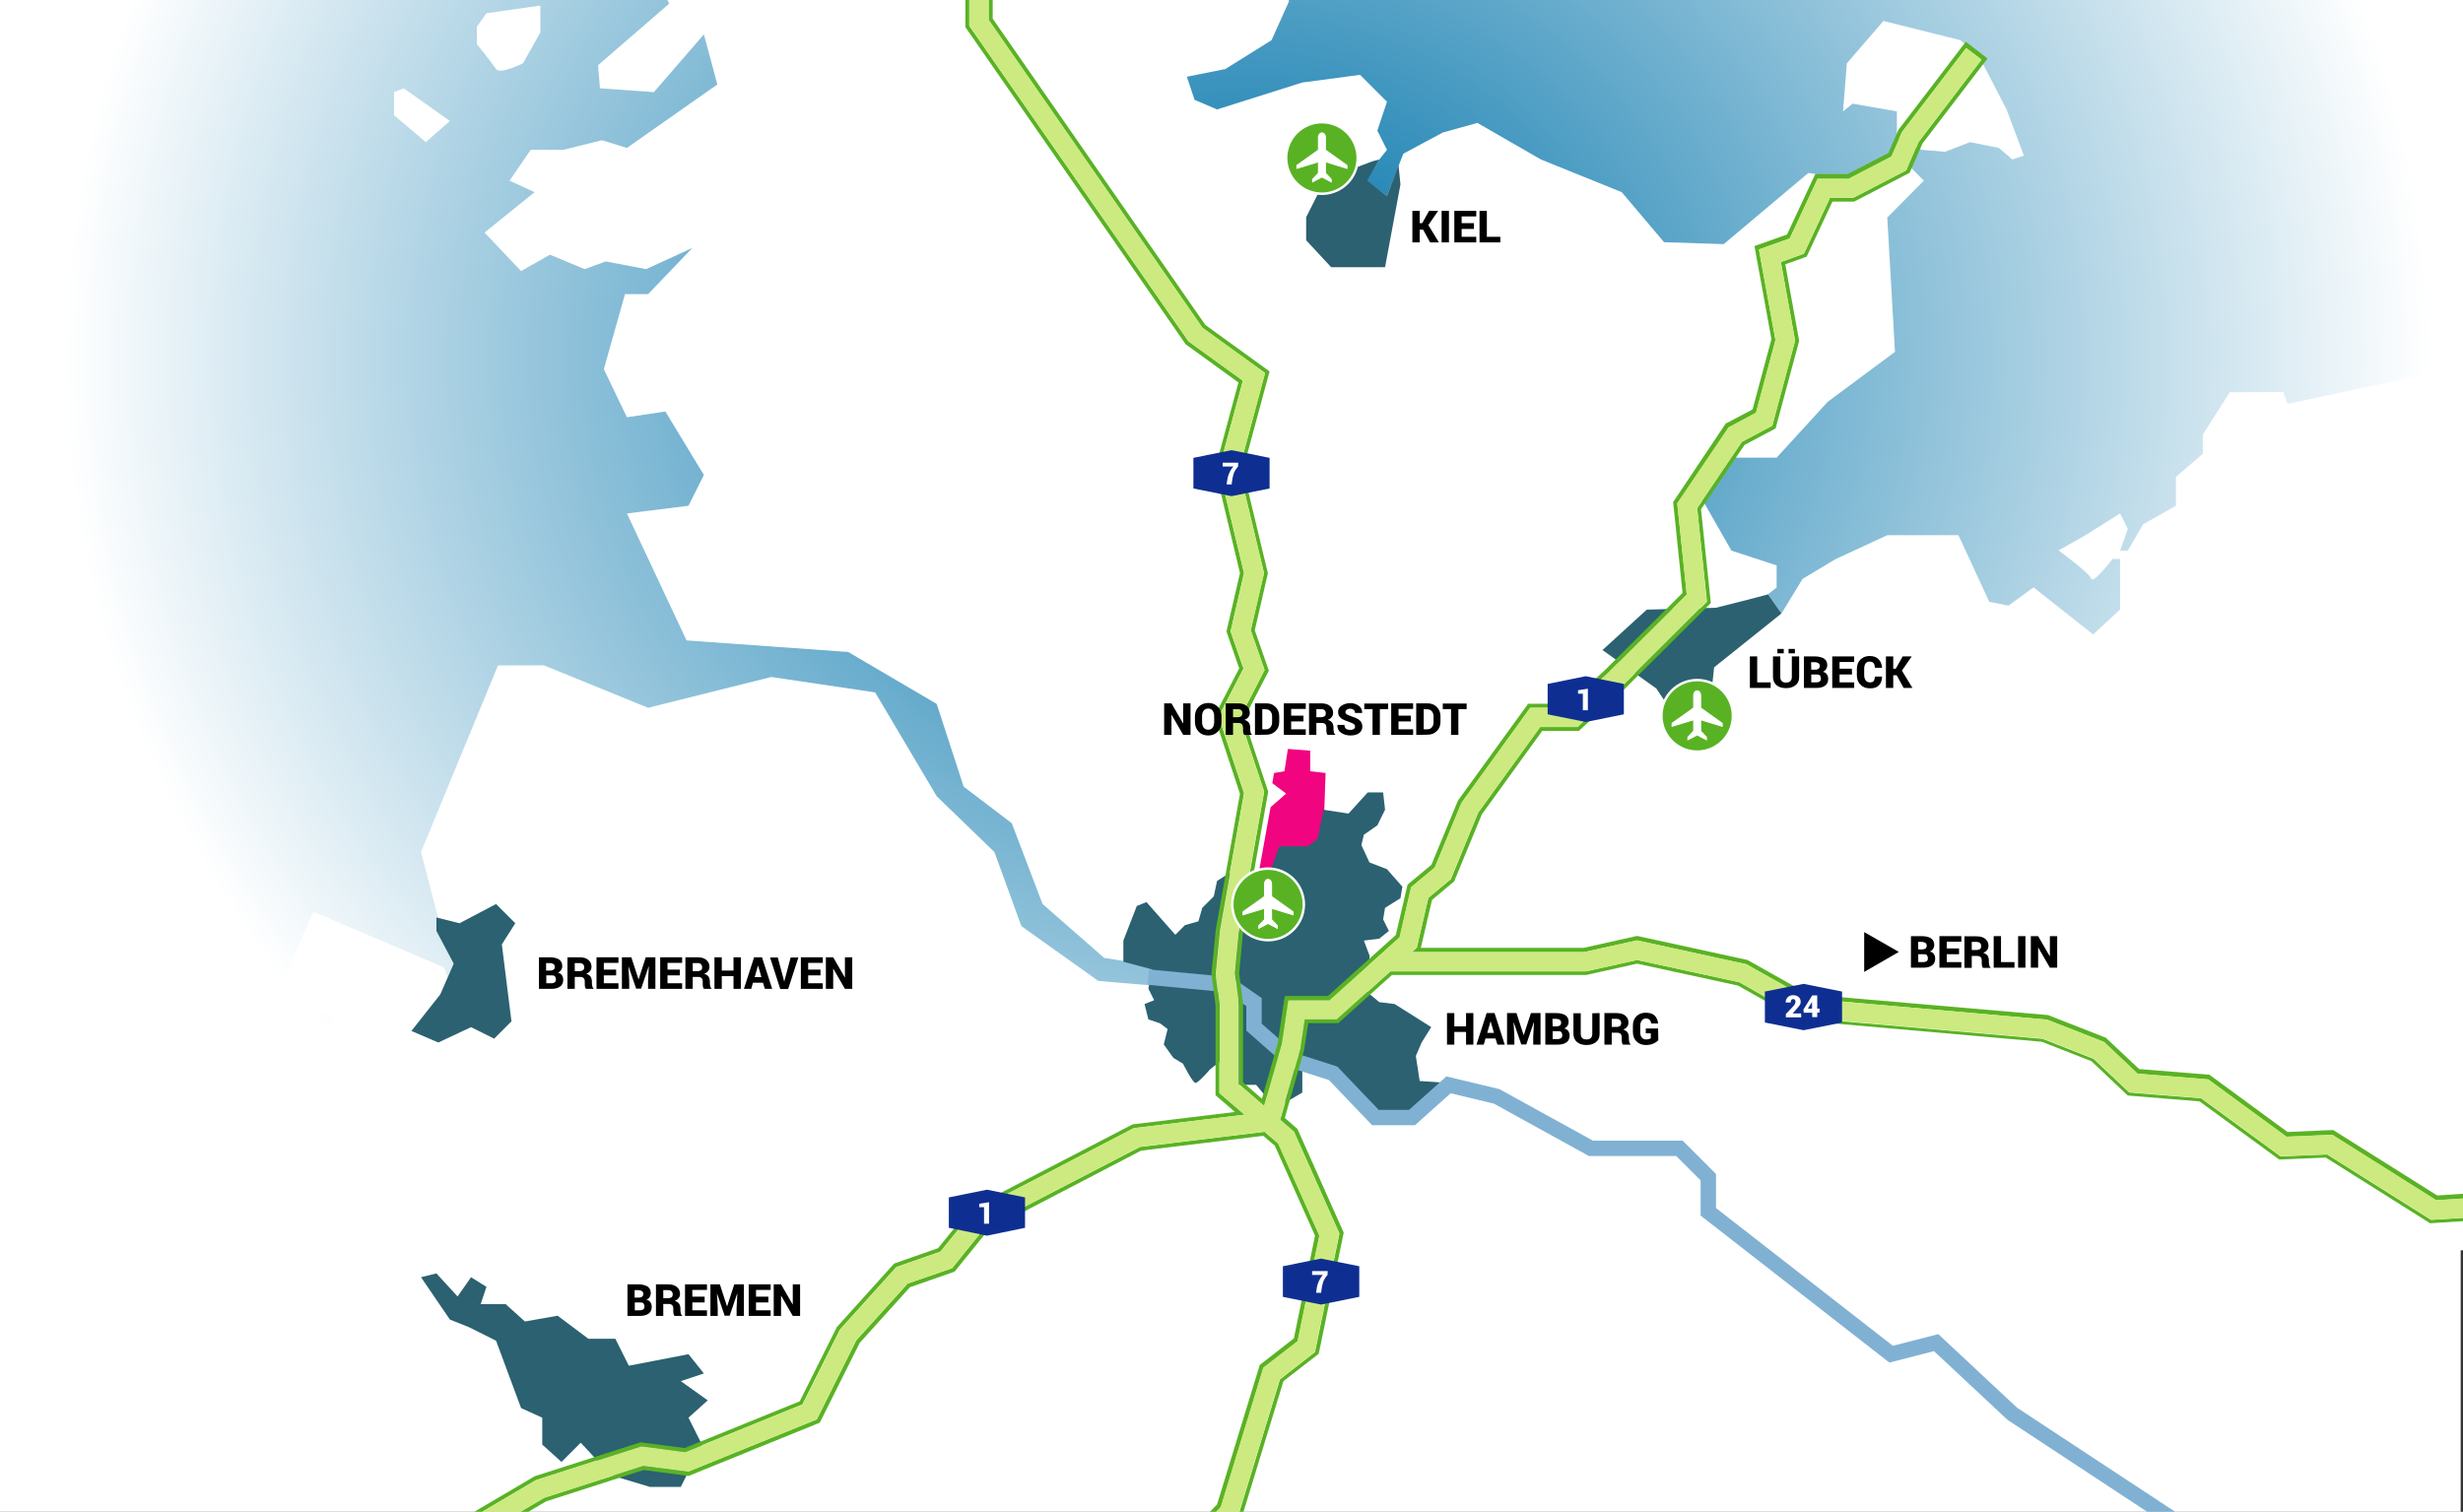 <?xml version="1.0" encoding="UTF-8"?><svg id="uuid-6d0de24e-79c1-40a9-a1a5-70eab6bcc235" xmlns="http://www.w3.org/2000/svg" xmlns:xlink="http://www.w3.org/1999/xlink" viewBox="0 0 1280 785.83"><rect x="0" y="0" width="1280" height="785.83" fill="#333333" stroke="none"/><defs><radialGradient id="uuid-ea02a0db-71ec-4139-b703-b8e8f853a905" cx="640" cy="185.64" fx="640" fy="185.64" r="559.07" gradientTransform="translate(-56.19) scale(1.1 1)" gradientUnits="userSpaceOnUse"><stop offset="0" stop-color="#000"/><stop offset=".03" stop-color="#0073aa"/><stop offset="1" stop-color="#fff"/></radialGradient></defs><rect id="uuid-c5844936-ad00-496c-95b6-a2dd6f4b16a5" x="-56.19" y="-278.61" width="1413.39" height="928.5" style="fill:url(#uuid-ea02a0db-71ec-4139-b703-b8e8f853a905); stroke-width:0px;"/><g id="uuid-ab6fb9aa-de5e-4e59-b930-49d79f792fe9"><path d="m1188.8,209.89l-2.1-6.1-27.9.1-14,22v10l-14,12v15l-17,9.6-8,13.7h-4l4-11.3-4-8-18,11.3-14,7.9s16,11.7,17,14.7,11-10.2,11-10.2h4v26.2l-14,13-31-24.5-13,9.5-10-2-16-34.6h-37l-27,12.5-17,10.2-11,18-7-10,4.5-3.5v-11.5l-23.5-7.7-15-26.3,15-22h23.5l26.5-29,35-26-4-69.8,19-19.2-9-9,3-9,5,2,12,1,13-5,15,3,7,6,6-2-9-24-14-27-10-9-40-10-19,22-2,25,5-4,23,4v14l5,1-6,12-19,9-26-4-44,37-31-1-22-26-42-17-33-19-18,5-20.5,11-2.5,6.4-6,15.6-10.8-8,6.8-11,4-5-5-10,5-15-14-14-30,4-44.3,14-11.7-5-4-12,20-4,24-15,9-20v-52l-22-1-1-6,11-8,12-7-9-8-3-25-21-15v15l-8,7-15-4-8-19-26-9-32-11v-16l-4-2-22,21-18,5-2,8-3-1,1-8,16-17,29-22,6-2s10,20,10,22,36,6,36,6l-17-28,21-2-9-10-3-29h-14l-21-14-5-12.3h-16l-25,8.3-7-5-5-9.1h17l19-17.9-10.8-11.5h-248s-9.2,29.4-9.2,35.2,5,61.3,5,61.3l-14,10-39,5-12,5-16-10-2.5-10-3.5-24,8-18,16-11-16-16.2-14,29.2-15,42-3,26-1,57,6-6,3-47,10-15,23,18,16-14,39-4,1,22,18,20,10,36,12,10,5.5,16,23.9,27.3-1.4,11.7h13l12,24-37,32,1,12,28,2,26-30,7,26-47,33-13-4-20,5h-17l-11,16,13,6-26,21,19,20,15-8.5,18,7.5,11-4,21,4,24-11-23,24h-12l-11,39,12,25,20-3,20,33-8,16-32,4,31,66,84,6,46,27,14,43,25,19,16,42,32,28,68,11v7l-71-6-40-28.5-14-38.5-30-29-32-54-54-8-64,16-54-22h-24l-40,97,10,38.5,14,21.5-6,17-6-17-68-29-20,46,30,8-18,52h-16l-38-28-6-26,30-8-44-92-82,7v389.5h1280V190.89l-90,19Z" style="fill:#fff; stroke-width:0px;"/><path d="m247.8,22.89s8,10,10,13c2,3,14-3,14-3l9-16V2.89l-28,4-5,7v9h0Z" style="fill:#fff; stroke-width:0px;"/><polygon points="204.8 47.89 204.8 59.89 221.3 73.89 233.8 62.89 209.8 45.89 204.8 47.89" style="fill:#fff; stroke-width:0px;"/></g><polygon points="688 427.69 688.9 401.79 680.9 400.89 680.9 390.19 669.3 389.29 667.5 400.89 662.1 401.79 661.2 407.09 668.4 412.49 660.3 419.59 653.2 458.89 682.6 463.29 688 427.69" style="fill:#f0047f; stroke-width:0px;"/><path id="uuid-6bf8dcc1-f9d5-4949-8857-b1f42346f73b" d="m718.8,411.89h-8l-10,11-13-2-3,15-5,4h-15l-5,14-5,2-16-2-6.3,4-1.7,8-6,6-2,7-7,2-5,5-15-17-5,2-7,18v11l15,4-2,10,3,6-5,2,2,8,6,2,4,3-2,8,5,7,5,3s5,10,6.5,10,7.5-7,7.5-7l5-4,3,4v8h16l5,6,10.5,3,8.5-5v-16l16,5,22,24h19l19-18-15-1-2-13,3-7,5-8-19-12-8-1-6-5v-10l1-9-3-8,8-1,5-4-3-6,1-6,8-5,1-6-8-9.1-9.1-3.5-4.2-9,1.3-5.4,7-4.9,4-8.1-1-9Z" style="fill:#2b6171; stroke-width:0px;"/><g id="uuid-e544992a-2817-427e-b679-17fa2d263244"><path d="m765.7,542.99h-3.8v-6.6h-6.1v6.6h-3.8v-16.4h3.8v6.9h6.1v-6.9h3.8v16.4h0Z" style="stroke-width:0px;"/><path d="m777.2,539.79h-5.2l-.9,3.2h-3.8l5.3-16.4h4.1l5.3,16.4h-3.8l-1-3.2Zm-4.3-2.9h3.5l-1.7-5.9h-.1l-1.7,5.9Z" style="stroke-width:0px;"/><path d="m788.1,526.59l3.7,11.4h.1l3.7-11.4h5v16.4h-3.8v-4.1l.4-7.5h-.1l-3.9,11.5h-2.6l-3.9-11.4h-.1l.4,7.4v4.1h-3.8v-16.4h4.9Z" style="stroke-width:0px;"/><path d="m803.1,542.99v-16.4h5.6c2,0,3.6.4,4.8,1.1,1.1.8,1.7,1.9,1.7,3.4,0,.8-.2,1.5-.6,2.1-.4.6-.9,1.1-1.7,1.4,1,.2,1.7.7,2.1,1.3s.7,1.4.7,2.3c0,1.6-.5,2.8-1.6,3.6s-2.6,1.2-4.6,1.2h-6.4Zm3.8-9.5h1.9c.9,0,1.5-.2,1.9-.5s.6-.8.6-1.4c0-.7-.2-1.2-.7-1.5s-1.1-.5-2-.5h-1.8l.1,3.9h0Zm0,2.5v4.1h2.6c.8,0,1.4-.2,1.8-.5s.6-.8.6-1.5-.2-1.2-.5-1.6c-.3-.4-.9-.5-1.7-.5h-2.8Z" style="stroke-width:0px;"/><path d="m831.3,526.59v10.8c0,1.9-.6,3.3-1.9,4.3s-2.9,1.5-4.9,1.5-3.7-.5-4.9-1.5-1.9-2.5-1.9-4.3v-10.7h3.8v10.7c0,1,.3,1.7.8,2.2s1.2.7,2.2.7c.9,0,1.7-.2,2.2-.7s.8-1.2.8-2.2v-10.7l3.8-.1h0Z" style="stroke-width:0px;"/><path d="m837.6,536.69v6.3h-3.8v-16.4h6.3c1.9,0,3.4.4,4.5,1.3,1.1.9,1.7,2.1,1.7,3.6,0,.8-.2,1.6-.7,2.2-.4.6-1.1,1.1-2,1.5,1,.3,1.7.8,2.2,1.4.4.7.7,1.5.7,2.5v1c0,.4.1.9.2,1.5s.3.9.7,1.2v.2h-3.9c-.3-.2-.5-.6-.6-1.2s-.1-1.1-.1-1.6v-1c0-.8-.2-1.4-.6-1.8s-1-.6-1.8-.6h-2.8v-.1h0Zm0-2.9h2.5c.8,0,1.3-.2,1.8-.5.4-.3.6-.8.6-1.5s-.2-1.2-.6-1.6-1-.6-1.8-.6h-2.5v4.2Z" style="stroke-width:0px;"/><path d="m861.8,540.69c-.6.7-1.4,1.2-2.4,1.7-1.1.5-2.4.8-4,.8-2,0-3.7-.6-4.9-1.9-1.3-1.2-1.9-2.9-1.9-4.8v-3.4c0-2,.6-3.6,1.8-4.8s2.8-1.9,4.8-1.9c2.1,0,3.7.5,4.7,1.5s1.6,2.3,1.8,4v.1h-3.6c-.1-.9-.4-1.5-.8-1.9-.4-.4-1.1-.7-2-.7s-1.6.4-2.1,1.1-.8,1.6-.8,2.7v3.4c0,1.1.3,2.1.8,2.7s1.3,1,2.2,1c.7,0,1.2-.1,1.6-.2.4-.1.7-.3.9-.4v-2.6h-2.6v-2.5h6.4l.1,6.1h0Z" style="stroke-width:0px;"/></g><polyline id="uuid-7f8710c9-3016-4de9-bb30-629141eac9e5" points="596.8 507.89 638.8 511.89 651.7 520.89 651.7 533.89 671 550.89 692.8 557.89 714.8 580.89 733.8 580.89 752.8 563.89 777.8 569.89 826.8 596.89 872.8 596.89 887.8 611.89 887.8 629.89 982.8 703.89 1006.2 697.89 1045.8 734.89 1203 838.39" style="fill:none; stroke:#80b1d3; stroke-width:8px;"/><path id="uuid-adea44c6-3c25-4366-a0c1-77d8af167dcf" d="m918.8,308.89c1,0-27,7-27,7l-36,1-23,21,28,20,12,18,16-10,2-19,35-28-7-10Z" style="fill:#2b6171; stroke-width:0px;"/><g id="uuid-958532f0-2d7f-44bd-8c76-5ba80ad74704"><path d="m913.2,354.69h7v2.9h-10.8v-16.4h3.8v13.5Z" style="stroke-width:0px;"/><path d="m935,341.19v10.7c0,1.9-.6,3.3-1.9,4.3s-2.9,1.5-4.9,1.5-3.7-.5-4.9-1.5-1.9-2.5-1.9-4.3v-10.7h3.8v10.7c0,1,.3,1.7.8,2.2s1.2.7,2.2.7c.9,0,1.7-.2,2.2-.7s.8-1.2.8-2.2v-10.7h3.8Zm-8-1.6h-3.3v-2.3h3.3v2.3Zm5.8,0h-3.3v-2.3h3.3v2.3Z" style="stroke-width:0px;"/><path d="m937.5,357.59v-16.4h5.6c2,0,3.6.4,4.8,1.1,1.1.8,1.7,1.9,1.7,3.4,0,.8-.2,1.5-.6,2.1-.4.6-.9,1.1-1.7,1.4,1,.2,1.7.7,2.1,1.3s.7,1.4.7,2.3c0,1.6-.5,2.8-1.6,3.6s-2.6,1.2-4.6,1.2h-6.4Zm3.8-9.5h1.9c.9,0,1.5-.2,1.9-.5s.6-.8.6-1.4c0-.7-.2-1.2-.7-1.5s-1.1-.5-2-.5h-1.8l.1,3.9h0Zm0,2.5v4.1h2.6c.8,0,1.4-.2,1.8-.5s.6-.8.6-1.5-.2-1.2-.5-1.6c-.3-.4-.9-.5-1.7-.5h-2.8Z" style="stroke-width:0px;"/><path d="m962.5,350.59h-6.5v4.1h7.6v2.9h-11.4v-16.4h11.4v2.9h-7.6v3.5h6.4l.1,3h0Z" style="stroke-width:0px;"/><path d="m978.1,351.79h0c-.1,2-.6,3.4-1.7,4.5s-2.6,1.5-4.6,1.5-3.7-.6-4.9-1.9c-1.3-1.2-1.9-2.9-1.9-4.8v-3.4c0-2,.6-3.6,1.8-4.8s2.8-1.9,4.7-1.9c2.1,0,3.6.5,4.7,1.6,1.1,1,1.7,2.5,1.9,4.4v.1h-3.7c-.1-1.1-.3-1.9-.7-2.4s-1.1-.8-2.2-.8c-.9,0-1.5.3-2,1s-.7,1.6-.7,2.7v3.4c0,1.1.3,2,.8,2.7s1.3,1,2.2,1,1.6-.2,1.9-.7c.4-.5.6-1.3.7-2.3h3.7v.1Z" style="stroke-width:0px;"/><path d="m985.7,350.99h-1.8v6.6h-3.8v-16.4h3.8v6.4h1.3l3.6-6.4h4.7l-5.1,7.4,5.5,9h-4.6l-3.6-6.6Z" style="stroke-width:0px;"/></g><polygon points="716.8 82.89 713.1 83.89 688.8 93.09 678.8 112.89 678.8 124.89 691.8 138.89 719.8 138.89 727.8 95.89 726.8 85.89 720.8 101.89 710.5 93.89 716.8 82.89" style="fill:#2b6171; stroke-width:0px;"/><path d="m739.6,119.39h-1.8v6.6h-3.8v-16.4h3.8v6.4h1.3l3.6-6.4h4.7l-5.1,7.4,5.5,9h-4.6l-3.6-6.6Z" style="stroke-width:0px;"/><path d="m753,125.99h-3.8v-16.4h3.8v16.4Z" style="stroke-width:0px;"/><path d="m766,118.99h-6.4v4.1h7.6v2.9h-11.4v-16.4h11.4v2.9h-7.6v3.5h6.4v3Z" style="stroke-width:0px;"/><path d="m772.7,123.09h7v2.9h-10.8v-16.4h3.8v13.5Z" style="stroke-width:0px;"/><polygon id="uuid-afa535c8-90c0-4644-a7e6-8de767ab21c2" points="226.8 476.89 238.8 479.89 257.8 469.89 267.8 479.89 260.8 490.89 265.8 530.89 256.8 539.89 244.8 533.89 227.8 541.89 213.8 535.89 228.8 516.89 235.8 500.89 226.8 483.89 226.8 476.89" style="fill:#2b6171; stroke-width:0px;"/><g id="uuid-0d5216bc-03f7-45c1-81a3-a799ba054a61"><path d="m280.1,513.99v-16.4h5.6c2,0,3.6.4,4.8,1.1,1.1.8,1.7,1.9,1.7,3.4,0,.8-.2,1.5-.6,2.1s-.9,1.1-1.7,1.4c1,.2,1.7.7,2.1,1.3s.7,1.4.7,2.3c0,1.6-.5,2.8-1.6,3.6s-2.6,1.2-4.6,1.2h-6.4Zm3.8-9.5h1.9c.9,0,1.5-.2,1.9-.5s.6-.8.6-1.4c0-.7-.2-1.2-.7-1.5s-1.1-.5-2-.5h-1.8v3.9h.1Zm0,2.5v4.1h2.6c.8,0,1.4-.2,1.8-.5s.6-.8.6-1.5-.2-1.2-.5-1.6c-.3-.4-.9-.5-1.7-.5h-2.8Z" style="stroke-width:0px;"/><path d="m298.7,507.69v6.3h-3.8v-16.4h6.3c1.9,0,3.4.4,4.5,1.3,1.1.9,1.7,2.1,1.7,3.6,0,.8-.2,1.6-.7,2.2-.4.6-1.1,1.1-2,1.5,1,.3,1.7.8,2.2,1.4.4.7.7,1.5.7,2.5v1c0,.4.1.9.2,1.5s.3.9.7,1.2v.2h-3.9c-.3-.2-.5-.6-.6-1.2-.1-.6-.1-1.1-.1-1.6v-1c0-.8-.2-1.4-.6-1.8-.4-.4-1-.6-1.8-.6h-2.8v-.1h0Zm0-2.9h2.5c.8,0,1.3-.2,1.8-.5.4-.3.6-.8.6-1.5s-.2-1.2-.6-1.6c-.4-.4-1-.6-1.8-.6h-2.5v4.2Z" style="stroke-width:0px;"/><path d="m320.2,506.99h-6.4v4.1h7.6v2.9h-11.4v-16.4h11.4v2.9h-7.6v3.5h6.4v3h0Z" style="stroke-width:0px;"/><path d="m328.1,497.59l3.7,11.4h.1l3.7-11.4h5v16.4h-3.8v-4.1l.4-7.5h-.1l-3.9,11.5h-2.6l-3.9-11.4h-.1l.4,7.4v4.1h-3.8v-16.4h4.9Z" style="stroke-width:0px;"/><path d="m353.3,506.99h-6.4v4.1h7.6v2.9h-11.4v-16.4h11.4v2.9h-7.6v3.5h6.4v3Z" style="stroke-width:0px;"/><path d="m360,507.69v6.3h-3.8v-16.4h6.3c1.9,0,3.4.4,4.5,1.3,1.1.9,1.7,2.1,1.7,3.6,0,.8-.2,1.6-.7,2.2-.4.6-1.1,1.1-2,1.5,1,.3,1.7.8,2.2,1.4.4.7.7,1.5.7,2.5v1c0,.4.1.9.2,1.5s.3.9.7,1.2v.2h-3.9c-.3-.2-.5-.6-.6-1.2-.1-.6-.1-1.1-.1-1.6v-1c0-.8-.2-1.4-.6-1.8-.4-.4-1-.6-1.8-.6h-2.8v-.1Zm0-2.9h2.5c.8,0,1.3-.2,1.8-.5.4-.3.6-.8.6-1.5s-.2-1.2-.6-1.6c-.4-.4-1-.6-1.8-.6h-2.5v4.2Z" style="stroke-width:0px;"/><path d="m385,513.99h-3.8v-6.6h-6.1v6.6h-3.8v-16.4h3.8v6.9h6.1v-6.9h3.8v16.4Z" style="stroke-width:0px;"/><path d="m396.5,510.79h-5.2l-.9,3.2h-3.8l5.3-16.4h4.1l5.3,16.4h-3.8l-1-3.2Zm-4.3-2.9h3.5l-1.7-5.9h-.1l-1.7,5.9Z" style="stroke-width:0px;"/><path d="m407.4,509.59l.1.6h.1l.1-.5,3.2-12h4l-5.3,16.4h-4.1l-5.3-16.4h4l3.2,11.9Z" style="stroke-width:0px;"/><path d="m426.4,506.99h-6.4v4.1h7.6v2.9h-11.4v-16.4h11.4v2.9h-7.6v3.5h6.4v3Z" style="stroke-width:0px;"/><path d="m442.9,513.99h-3.8l-6-10.4h-.1v10.4h-3.8v-16.4h3.8l6,10.4h.1v-10.4h3.8v16.4Z" style="stroke-width:0px;"/></g><polygon id="uuid-82536b8d-5a50-47ae-9a88-73156382cc69" points="218.8 663.89 226.8 661.89 237.8 673.89 244.8 663.89 252.8 668.89 249.8 677.89 262.8 677.89 272.8 686.89 289.8 683.89 305.8 695.89 319.8 695.89 326.8 709.89 357.8 703.89 365.8 713.89 353.8 717.89 367.8 727.89 357.8 736.89 364.8 750.89 353.8 772.89 337.8 772.89 317.8 766.89 314.8 763.89 301.8 749.89 291.8 759.89 281.8 750.89 281.8 736.89 270.8 731.89 257.8 696.89 243.8 689.89 233.8 685.89 218.8 663.89" style="fill:#2b6171; stroke-width:0px;"/><g id="uuid-e43456d2-b716-4fc0-b98e-29c5a366a739"><path d="m326.1,683.99v-16.4h5.6c2,0,3.6.4,4.8,1.1,1.1.8,1.7,1.9,1.7,3.4,0,.8-.2,1.5-.6,2.1s-.9,1.1-1.7,1.4c1,.2,1.7.7,2.1,1.3s.7,1.4.7,2.3c0,1.6-.5,2.8-1.6,3.6s-2.6,1.2-4.6,1.2h-6.4Zm3.8-9.5h1.9c.9,0,1.5-.2,1.9-.5s.6-.8.6-1.4c0-.7-.2-1.2-.7-1.5s-1.1-.5-2-.5h-1.8v3.9h.1Zm0,2.5v4.1h2.6c.8,0,1.4-.2,1.8-.5s.6-.8.6-1.5-.2-1.2-.5-1.6c-.3-.4-.9-.5-1.7-.5h-2.8Z" style="stroke-width:0px;"/><path d="m344.7,677.69v6.3h-3.8v-16.4h6.3c1.9,0,3.4.4,4.5,1.3,1.1.9,1.7,2.1,1.7,3.6,0,.8-.2,1.6-.7,2.2-.4.6-1.1,1.1-2,1.5,1,.3,1.7.8,2.2,1.4.4.7.7,1.5.7,2.5v1c0,.4.1.9.2,1.5s.3.9.7,1.2v.2h-3.9c-.3-.2-.5-.6-.6-1.2-.1-.6-.1-1.1-.1-1.6v-1c0-.8-.2-1.4-.6-1.8-.4-.4-1-.6-1.8-.6h-2.8v-.1h0Zm0-2.9h2.5c.8,0,1.3-.2,1.8-.5.4-.3.6-.8.6-1.5s-.2-1.2-.6-1.6c-.4-.4-1-.6-1.8-.6h-2.5v4.2Z" style="stroke-width:0px;"/><path d="m366.2,676.99h-6.4v4.1h7.6v2.9h-11.4v-16.4h11.4v2.9h-7.6v3.5h6.4v3h0Z" style="stroke-width:0px;"/><path d="m374.1,667.59l3.7,11.4h.1l3.7-11.4h5v16.4h-3.8v-4.1l.4-7.5h-.1l-3.9,11.5h-2.6l-3.9-11.4h-.1l.4,7.4v4.1h-3.8v-16.4h4.9Z" style="stroke-width:0px;"/><path d="m399.3,676.99h-6.4v4.1h7.6v2.9h-11.4v-16.4h11.4v2.9h-7.6v3.5h6.4v3Z" style="stroke-width:0px;"/><path d="m415.8,683.99h-3.8l-6-10.4h-.1v10.4h-3.8v-16.4h3.8l6,10.4h.1v-10.4h3.8v16.4Z" style="stroke-width:0px;"/></g><g id="uuid-c321c150-49db-4ac9-9b98-cde1b9de7cb7"><path d="m481.8-285.71l6.1,116.9-20.1,34.1v15.6l46,106V10.39l111.1,160,32.5,23.5-13.4,50.1,12.9,53.9-6.9,29.7,7.2,20.7-12.9,25,12.7,38.2-13.1,73.5-2,20.8,2,16.1v41.7l13.1,11.3,9.2-32,3.4-22.9h21.4l36.4-32.7,6-26.1,12.3-10.3,13.8-33.4.3-.5,35.5-49.1h20.6l19.5-17.8,41.2-41-4.9-47.4,26.7-39.5,14.2-7.6,10.1-37.8-8.6-47.1,16-5.7,14.5-31h16l22.3-11.6,5.5-12.7,33.4-43.7,7.9,6.1-32.6,42.7-6.5,14.8-27.6,14.3h-12l-13.5,29-12,4.3,7.4,40.9-11.9,44.2-15.8,8.4-23.2,34.5,5.1,48.6-44.9,44.6-22.4,20.5h-19.4l-32.2,44.5-14.2,34.6-11.7,9.7-6,25.9-2.6,2.3h89.5l27.5-6.1,56.8,12.4,31.7,17.8,124.6,11,29.6,11.6,17.4,16.5,36.7,3,40.7,29.8,23.8-1,54,34,14.4-.9.6,10-17.6,1.1-54-34-24.2,1-41.3-30.2-37.3-3-18.6-17.5-26.4-10.4-125.4-11-32.2-18.4-53.2-11.6-26.5,5.9h-101.7l-27.9,25h-16.6l-2.3,15.4-10.5,36.8,7.2,6.2,23.6,52.9-12.7,61.6-18.2,14.2-21.9,71.6-33.9,34.9h-13.9l39-40.1,22.1-72.4,17.8-13.8,11.3-54.9-21.4-47.9-7.1-6.1-64.8,7.9-80.4,41.7-17.2,21.3-23.1,8-26.7,29.5-20.5,41.1-67,27.2-23.2-3-51.4,16.5-72.9,42.9-5.1,2h-27.3l27.9-11,73.1-43.1,54.6-17.5,22.8,3,61-24.8,19.5-38.9,29.3-32.5,22.9-8,16.8-20.7,83.7-43.5,57.6-7-13.1-11.2v-46l-2.1-16.2,2.2-22.5,12.7-71.2-13.2-39.8,12.9-25-6.7-19.3,7-30.3-13-54.1,12.4-45.9-28.3-20.5L503.7,13.39V-11.11l-46-106v-20.4l19.9-33.9-5.8-113.8,10-.5m2-2.3l-2.1.1-10,.5-2.1.1.1,2.1,5.9,113.2-19.6,33.5-.3.5v21.4l.2.4,45.8,105.6V14.19l.4.5,113.9,164,.2.3.3.2,27.1,19.6-12,44.5-.1.5.1.5,12.8,53.6-6.9,29.8-.1.6.2.6,6.4,18.5-12.5,24.2-.4.8.3.9,13,39.3-12.6,70.7v.2l-2.2,22.5v.4l2.1,16.1v46.8l.7.6,9.4,8.1-52.8,6.4h-.4l-.3.2-83.7,43.5-.4.2-.3.3-16.4,20.2-22.3,7.8-.5.2-.4.4-29.3,32.5-.2.2-.1.3-19.1,38.2-59.8,24.3-22.2-2.9-.5-.1-.5.1-54.6,17.5-.2.1-.2.1-73,43-27.8,10.9.8,4.1h27.7l.4-.1,5.1-2,.2-.1.1-.1,72.7-42.8,50.7-16.3,22.7,3,.6.1.5-.2,67-27.2.7-.3.4-.7,20.4-40.8,26.1-28.9,22.6-7.9.6-.2.4-.5,17-21,79.5-41.4,63.5-7.7,6,5.1,20.9,46.8-11,53.4-17.2,13.4-.5.4-.2.6-22,71.9-38.6,39.7-3.5,3.6h19.8l.6-.6,33.9-34.9.4-.4.2-.5,21.7-71,17.7-13.7.6-.5.2-.8,12.7-61.6.1-.7-.3-.6-23.6-52.9-.2-.4-.4-.3-6.1-5.3,10.1-35.5v-.2l2.1-13.6h15.6l.6-.5,27.3-24.5h101.2l.2-.1,26-5.8,52.4,11.4,32,18,.4.2h.5l125,11,25.8,10.1,18.3,17.3.5.5.7.1,36.7,3,40.8,29.8.6.4h.7l23.5-1,53.5,33.7.6.4h.7l17.6-1.1,2.1-.1-.1-2.1-.6-10-.1-2.1-2.1.1-13.7.9-53.4-33.6-.6-.4h-.7l-23.1,1-40.1-29.4-.5-.4h-.6l-35.9-2.9-16.9-15.9-.3-.3-.4-.2-29.6-11.6-.3-.1h-.3l-123.9-10.7-31.3-17.6-.3-.2-.3-.1-56.8-12.4-.5-.1-.5.1-27.3,6.1h-84.6l5.8-24.9,11.1-9.3.4-.3.2-.5,14.2-34.4,31.4-43.4h19.1l.6-.6,22.4-20.5h0l44.8-44.6.7-.7-.1-1-5-47.8,22.6-33.4,15.4-8.2.8-.4.2-.9,11.9-44.2.1-.5-.1-.5-7.1-39.2,10.3-3.7.8-.3.4-.8,13-27.8h11.2l.5-.2,27.7-14.4.7-.3.3-.7,6.4-14.6,32.5-42.5,1.3-1.7-1.7-1.3-7.9-6.1-1.7-1.3-1.3,1.7-33.4,43.7-.2.2-.1.2-5.2,12-21.2,11h-16.8l-.6,1.2-14.1,30.2-15.2,5.4-1.7.6.3,1.8,8.5,46.6-9.8,36.5-13.4,7.1-.5.2-.3.4-26.7,39.9-.4.6.1.8,4.8,46.4-40.5,40.3-18.9,17.3h-20.9l-.6.9-35.5,49-.3.5-.1.2-.1.2-13.6,32.9-11.9,9.9-.5.5-.2.7-5.9,25.4-35.3,31.7h-22.4l-.3,1.8-3.4,22.9-8.2,28.7-9.8-8.5v-40.9l-2-15.8,1.9-20.5,13.1-73.4.1-.5-.2-.5-12.4-37.4,12.5-24.2.4-.8-.3-.9-7-20.1,6.7-29.1.1-.5-.1-.5-12.8-53.4,13.4-49.6.4-1.4-1.2-.9-32.2-23.3L515.9,9.69V-13.61l-.2-.4-45.8-105.6v-14.6l19.8-33.6.3-.6v-.6l-6.1-116.8-.1-2.2h0Z" style="fill:#59b224; stroke-width:0px;"/><polygon points="204.9 823.39 210 821.39 282.9 778.49 334.3 761.99 357.5 764.99 424.4 737.79 445 696.69 471.6 667.19 494.8 659.19 512 637.89 592.3 596.09 657.1 588.29 664.2 594.29 685.6 642.19 674.3 697.09 656.5 710.89 634.4 783.29 595.4 823.39 609.3 823.39 643.2 788.49 665.1 716.89 683.3 702.69 696 641.09 672.4 588.19 665.2 581.99 675.8 545.29 678.1 529.89 694.7 529.89 722.6 504.89 824.3 504.89 850.8 498.99 904 510.59 936.3 528.79 1061.6 539.79 1088.1 550.19 1106.6 567.69 1144 570.79 1185.3 600.99 1209.5 599.99 1263.5 633.99 1281.1 632.89 1280.5 622.89 1266.1 623.79 1212.1 589.79 1188.3 590.79 1147.6 560.99 1111 558.09 1093.5 541.59 1064 529.99 939.3 518.99 907.6 501.19 850.8 488.79 823.2 494.89 733.7 494.89 736.3 492.59 742.3 466.69 753.9 456.89 768.2 422.39 800.4 377.89 819.7 377.89 842.2 357.39 887 312.79 882 264.19 905.2 229.69 921.1 221.29 932.9 177.09 925.5 136.19 937.4 131.89 951 102.89 963 102.89 990.7 88.49 997.1 73.69 1029.8 30.89 1021.8 24.89 988.5 68.59 982.9 81.29 960.6 92.89 944.6 92.89 930.1 123.89 914.1 129.59 922.7 176.69 912.5 214.49 898.3 222.09 871.6 261.59 876.6 308.99 835.3 350.09 815.9 367.89 795.2 367.89 759.7 416.99 759.4 417.39 745.6 450.89 733.3 461.09 727.3 487.19 690.9 519.89 669.5 519.89 666.1 542.79 656.9 574.89 643.8 563.59 643.8 521.89 641.8 505.79 643.8 484.99 656.9 411.49 644.2 373.29 657.2 348.29 650 327.59 656.9 297.89 644 243.99 657.5 193.89 624.9 170.29 513.8 10.29 513.8 -13.11 467.8 -119.11 467.8 -134.71 487.9 -168.91 481.8 -285.71 471.8 -285.21 477.7 -171.31 457.8 -137.51 457.8 -117.11 503.8 -11.11 503.8 13.49 617.7 177.49 646 197.89 633.6 243.79 646.6 297.89 639.6 328.19 646.3 347.49 633.4 372.49 646.6 412.29 633.9 483.49 631.7 505.99 633.8 522.19 633.8 568.19 646.9 579.39 589.3 586.39 505.6 629.89 488.8 650.59 465.9 658.59 436.6 691.09 417.2 729.99 356.1 754.79 333.3 751.79 278.7 769.29 205.6 812.39 177.7 823.39 204.9 823.39" style="fill:#ccea7f; stroke-width:0px;"/></g><g id="uuid-1c0fee67-ee2c-45cb-951f-11e31902fb86"><path d="m993.1,502.99v-16.4h5.6c2,0,3.6.4,4.8,1.1,1.1.8,1.7,1.9,1.7,3.4,0,.8-.2,1.5-.6,2.1-.4.6-.9,1.1-1.7,1.4,1,.2,1.7.7,2.1,1.3s.7,1.4.7,2.3c0,1.6-.5,2.8-1.6,3.6s-2.6,1.2-4.6,1.2h-6.4Zm3.8-9.5h1.9c.9,0,1.5-.2,1.9-.5s.6-.8.6-1.4c0-.7-.2-1.2-.7-1.5s-1.1-.5-2-.5h-1.8l.1,3.9h0Zm0,2.5v4.1h2.6c.8,0,1.4-.2,1.8-.5s.6-.8.6-1.5-.2-1.2-.5-1.6c-.3-.4-.9-.5-1.7-.5h-2.8Z" style="stroke-width:0px;"/><path d="m1018.1,495.99h-6.4v4.1h7.6v2.9h-11.4v-16.4h11.4v2.9h-7.6v3.5h6.4v3Z" style="stroke-width:0px;"/><path d="m1024.7,496.79v6.3h-3.8v-16.4h6.3c1.9,0,3.4.4,4.5,1.3,1.1.9,1.7,2.1,1.7,3.6,0,.8-.2,1.6-.7,2.2-.4.6-1.1,1.1-2,1.5,1,.3,1.7.8,2.2,1.4.4.7.7,1.5.7,2.5v1c0,.4.1.9.2,1.5s.3.9.7,1.2v.2h-3.9c-.3-.2-.5-.6-.6-1.2s-.1-1.1-.1-1.6v-1c0-.8-.2-1.4-.6-1.8-.4-.4-1-.6-1.8-.6h-2.8v-.1h0Zm0-3h2.5c.8,0,1.3-.2,1.8-.5.4-.3.6-.8.6-1.5s-.2-1.2-.6-1.6c-.4-.4-1-.6-1.8-.6h-2.5v4.2Z" style="stroke-width:0px;"/><path d="m1039.9,500.09h7v2.9h-10.8v-16.4h3.8v13.5Z" style="stroke-width:0px;"/><path d="m1052.6,502.99h-3.8v-16.4h3.8v16.4Z" style="stroke-width:0px;"/><path d="m1069.1,502.99h-3.8l-6-10.4h-.1v10.4h-3.8v-16.4h3.8l6,10.4h.1v-10.4h3.8v16.4Z" style="stroke-width:0px;"/></g><g id="uuid-d6be874e-9676-4335-9a69-41c025b9dcdb"><path d="m618.7,381.99h-3.8l-6-10.4h-.1v10.4h-3.8v-16.4h3.8l6,10.4h.1v-10.4h3.8v16.4h0Z" style="stroke-width:0px;"/><path d="m634.8,375.29c0,2-.6,3.7-1.9,5-1.3,1.3-2.9,2-5,2s-3.8-.7-5-2-1.9-3-1.9-5v-2.9c0-2,.6-3.7,1.9-5,1.3-1.3,3-2,5-2,2.1,0,3.7.7,5,2s1.9,3,1.9,5v2.9Zm-3.8-3c0-1.2-.3-2.1-.8-2.9-.5-.7-1.3-1.1-2.3-1.1s-1.8.4-2.4,1.1c-.5.7-.8,1.7-.8,2.9v3c0,1.2.3,2.1.8,2.9.6.7,1.3,1.1,2.4,1.1,1,0,1.8-.4,2.3-1.1.5-.7.8-1.7.8-2.9v-3Z" style="stroke-width:0px;"/><path d="m640.8,375.69v6.3h-3.8v-16.4h6.3c1.9,0,3.4.4,4.5,1.3,1.1.9,1.7,2.1,1.7,3.6,0,.8-.2,1.6-.7,2.2-.4.6-1.1,1.1-2,1.5,1,.3,1.7.8,2.2,1.4.4.7.7,1.5.7,2.5v1c0,.4.1.9.2,1.5s.3.9.7,1.2v.2h-3.9c-.3-.2-.5-.6-.6-1.2s-.1-1.1-.1-1.6v-1c0-.8-.2-1.4-.6-1.8s-1-.6-1.8-.6h-2.8v-.1h0Zm0-2.9h2.5c.8,0,1.3-.2,1.8-.5.4-.3.6-.8.6-1.5s-.2-1.2-.6-1.6-1-.6-1.8-.6h-2.5v4.2Z" style="stroke-width:0px;"/><path d="m652.2,381.99v-16.4h5.9c1.9,0,3.5.6,4.8,1.9,1.3,1.3,1.9,2.9,1.9,4.8v2.9c0,2-.6,3.6-1.9,4.8-1.3,1.3-2.9,1.9-4.8,1.9l-5.9.1h0Zm3.8-13.4v10.5h1.8c1,0,1.8-.3,2.4-1s.9-1.6.9-2.7v-3c0-1.1-.3-2-.9-2.7s-1.4-1-2.4-1l-1.8-.1h0Z" style="stroke-width:0px;"/><path d="m677.4,374.99h-6.4v4.1h7.6v2.9h-11.4v-16.4h11.4v2.9h-7.6v3.5h6.4v3Z" style="stroke-width:0px;"/><path d="m684.1,375.69v6.3h-3.8v-16.4h6.3c1.9,0,3.4.4,4.5,1.3,1.1.9,1.7,2.1,1.7,3.6,0,.8-.2,1.6-.7,2.2-.4.6-1.1,1.1-2,1.5,1,.3,1.7.8,2.2,1.4.4.7.7,1.5.7,2.5v1c0,.4.1.9.2,1.5s.3.9.7,1.2v.2h-3.9c-.3-.2-.5-.6-.6-1.2s-.1-1.1-.1-1.6v-1c0-.8-.2-1.4-.6-1.8s-1-.6-1.8-.6h-2.8v-.1h0Zm0-2.9h2.5c.8,0,1.3-.2,1.8-.5.4-.3.6-.8.6-1.5s-.2-1.2-.6-1.6-1-.6-1.8-.6h-2.5v4.2Z" style="stroke-width:0px;"/><path d="m704.2,377.69c0-.6-.2-1-.6-1.3s-1.1-.6-2.1-1c-2.1-.7-3.6-1.3-4.6-2.1s-1.5-1.8-1.5-3.2.6-2.5,1.8-3.3,2.7-1.3,4.5-1.3,3.3.5,4.5,1.4,1.7,2.1,1.7,3.6v.1h-3.7c0-.7-.2-1.2-.7-1.6-.4-.4-1.1-.6-1.8-.6-.8,0-1.4.2-1.8.5-.4.3-.7.8-.7,1.2,0,.5.2.9.7,1.2.4.3,1.3.6,2.5,1.1,1.9.6,3.3,1.2,4.2,2s1.4,1.9,1.4,3.3-.6,2.6-1.7,3.4c-1.1.8-2.6,1.2-4.5,1.2s-3.5-.5-4.8-1.4c-1.4-.9-2-2.3-2-4v-.1h3.7c0,.9.3,1.6.8,2s1.3.6,2.3.6c.8,0,1.4-.2,1.8-.5s.6-.7.6-1.2Z" style="stroke-width:0px;"/><path d="m721.4,368.59h-4.3v13.4h-3.8v-13.4h-4.3v-2.9h12.4v2.9Z" style="stroke-width:0px;"/><path d="m733.2,374.99h-6.4v4.1h7.6v2.9h-11.4v-16.4h11.4v2.9h-7.6v3.5h6.4v3h0Z" style="stroke-width:0px;"/><path d="m736,381.99v-16.4h5.9c1.9,0,3.5.6,4.8,1.9,1.3,1.3,1.9,2.9,1.9,4.8v2.9c0,2-.6,3.6-1.9,4.8-1.3,1.3-2.9,1.9-4.8,1.9l-5.9.1h0Zm3.9-13.4v10.5h1.8c1,0,1.8-.3,2.4-1s.9-1.6.9-2.7v-3c0-1.1-.3-2-.9-2.7s-1.4-1-2.4-1l-1.8-.1h0Z" style="stroke-width:0px;"/><path d="m762.2,368.59h-4.3v13.4h-3.8v-13.4h-4.3v-2.9h12.4v2.9h0Z" style="stroke-width:0px;"/></g><polygon points="986.8 494.79 968.8 484.49 968.8 505.19 986.8 494.79" style="stroke-width:0px;"/><g id="uuid-47085854-9562-41e0-8d4a-32f8336fb66e"><path d="m659,488.69c10.3,0,18.6-8.3,18.6-18.6s-8.3-18.6-18.6-18.6-18.6,8.3-18.6,18.6,8.4,18.6,18.6,18.6" style="fill:#59b224; stroke-width:0px;"/><path d="m882,390.69c10.3,0,18.6-8.3,18.6-18.6s-8.3-18.6-18.6-18.6-18.6,8.3-18.6,18.6,8.4,18.6,18.6,18.6" style="fill:#59b224; stroke-width:0px;"/><path d="m687,100.69c10.3,0,18.6-8.3,18.6-18.6s-8.3-18.6-18.6-18.6-18.6,8.3-18.6,18.6,8.4,18.6,18.6,18.6" style="fill:#59b224; stroke-width:0px;"/><path d="m691.8,94.49l-4.8-2.5-4.8,2.5v-1.3l3-3.2v-5.9l-11.2,3.4v-1.5l.1-.1,11.1-7.9v-6.6c0-1.3.8-2.3,1.8-2.3s1.8,1,1.8,2.3v6.6l11.2,8v1.5l-11.2-3.4v5.9l3,3.2v1.3h0Z" style="fill:#fff; stroke-width:0px;"/><path d="m691.8,94.49l-4.8-2.5-4.8,2.5v-1.3l3-3.2v-5.9l-11.2,3.4v-1.5l.1-.1,11.1-7.9v-6.6c0-1.3.8-2.3,1.8-2.3s1.8,1,1.8,2.3v6.6l11.2,8v1.5l-11.2-3.4v5.9l3,3.2v1.3h0Z" style="fill:none; stroke:#fff; stroke-miterlimit:10; stroke-width:.55px;"/><circle cx="659" cy="470.09" r="18.6" style="fill:none; stroke:#fff; stroke-miterlimit:4; stroke-width:1.3px;"/><path d="m663.8,482.49l-4.8-2.5-4.8,2.5v-1.3l3-3.2v-5.9l-11.2,3.4v-1.5l.1-.1,11.1-7.9v-6.6c0-1.3.8-2.3,1.8-2.3s1.8,1,1.8,2.3v6.6l11.2,8v1.5l-11.2-3.4v5.9l3,3.2v1.3h0Z" style="fill:#fff; stroke-width:0px;"/><path d="m663.8,482.49l-4.8-2.5-4.8,2.5v-1.3l3-3.2v-5.9l-11.2,3.4v-1.5l.1-.1,11.1-7.9v-6.6c0-1.3.8-2.3,1.8-2.3s1.8,1,1.8,2.3v6.6l11.2,8v1.5l-11.2-3.4v5.9l3,3.2v1.3h0Z" style="fill:none; stroke:#fff; stroke-miterlimit:10; stroke-width:.55px;"/><circle cx="882" cy="372.09" r="18.6" style="fill:none; stroke:#fff; stroke-miterlimit:4; stroke-width:1.3px;"/><path d="m886.8,384.49l-4.8-2.5-4.8,2.5v-1.3l3-3.2v-5.9l-11.2,3.4v-1.5l.1-.1,11.1-7.9v-6.6c0-1.3.8-2.3,1.8-2.3s1.8,1,1.8,2.3v6.6l11.2,8v1.5l-11.2-3.4v5.9l3,3.2v1.3h0Z" style="fill:#fff; stroke-width:0px;"/><path d="m886.8,384.49l-4.8-2.5-4.8,2.5v-1.3l3-3.2v-5.9l-11.2,3.4v-1.5l.1-.1,11.1-7.9v-6.6c0-1.3.8-2.3,1.8-2.3s1.8,1,1.8,2.3v6.6l11.2,8v1.5l-11.2-3.4v5.9l3,3.2v1.3h0Z" style="fill:none; stroke:#fff; stroke-miterlimit:10; stroke-width:.55px;"/><circle cx="686.99" cy="82.11" r="18.6" transform="translate(348.23 685.38) rotate(-67.5)" style="fill:none; stroke:#fff; stroke-miterlimit:4; stroke-width:1.3px;"/></g><polygon points="804.3 355.49 804.3 371.29 824.1 375.29 843.9 371.29 843.9 355.49 824.1 351.49 804.3 355.49" style="fill:#0e2f91; stroke-width:0px;"/><path d="m825.2,369.19h-2.6v-8.6h-2.5v-1.8l5.1-.8v11.2Z" style="fill:#fff; stroke-width:0px;"/><polygon points="620.2 237.99 620.2 253.89 640 257.89 659.8 253.89 659.8 237.99 640 233.99 620.2 237.99" style="fill:#0e2f91; stroke-width:0px;"/><path d="m643.4,242.49c-1.1,1.3-1.9,2.5-2.3,3.8-.4,1.2-.7,2.7-.9,4.4l-.1,1.1h-2.6l.1-1.1c.2-1.6.5-3.1,1.1-4.5s1.3-2.6,2.3-3.7h-5.6v-2h8.1l-.1,2h0Z" style="fill:#fff; stroke-width:0px;"/><polygon points="917.2 515.39 917.2 531.49 937.3 535.49 957.3 531.49 957.3 515.39 937.3 511.39 917.2 515.39" style="fill:#0e2f91; stroke-width:0px;"/><path d="m936.1,528.79h-8v-1.7l3.7-3.9c.5-.5.8-1,1-1.4s.3-.8.3-1.1c0-.4-.1-.8-.3-1-.2-.3-.6-.4-1-.4s-.7.2-.9.5-.3.8-.3,1.3h-2.6c0-1.1.3-1.9,1-2.7.7-.7,1.7-1.1,2.8-1.1,1.3,0,2.2.3,2.9.9.7.6,1.1,1.5,1.1,2.5,0,.7-.2,1.4-.6,1.9-.4.6-1.1,1.4-2.1,2.5l-1.5,1.7h4.4l.1,2h0Z" style="fill:#fff; stroke-width:0px;"/><path d="m944.4,524.29h1.2v2h-1.2v2.4h-2.6v-2.3h-4.4l-.2-1.6,4.6-7.4h2.6v6.9h0Zm-4.9,0h2.2v-3.5h0l-.2.3-2,3.2Z" style="fill:#fff; stroke-width:0px;"/><polygon points="493.1 622.39 493.1 638.19 512.9 642.29 532.7 638.19 532.7 622.39 512.9 618.39 493.1 622.39" style="fill:#0e2f91; stroke-width:0px;"/><path d="m514,636.09h-2.6v-8.6h-2.5v-1.8l5.1-.8v11.2Z" style="fill:#fff; stroke-width:0px;"/><polygon points="666.7 658.19 666.7 674.09 686.5 678.09 706.4 674.09 706.4 658.19 686.5 654.19 666.7 658.19" style="fill:#0e2f91; stroke-width:0px;"/><path d="m689.9,662.69c-1.1,1.3-1.9,2.5-2.3,3.8s-.7,2.7-.9,4.4l-.1,1.1h-2.6l.1-1.1c.2-1.6.5-3.1,1.1-4.5s1.3-2.6,2.3-3.7h-5.6v-2h8.1l-.1,2h0Z" style="fill:#fff; stroke-width:0px;"/></svg>